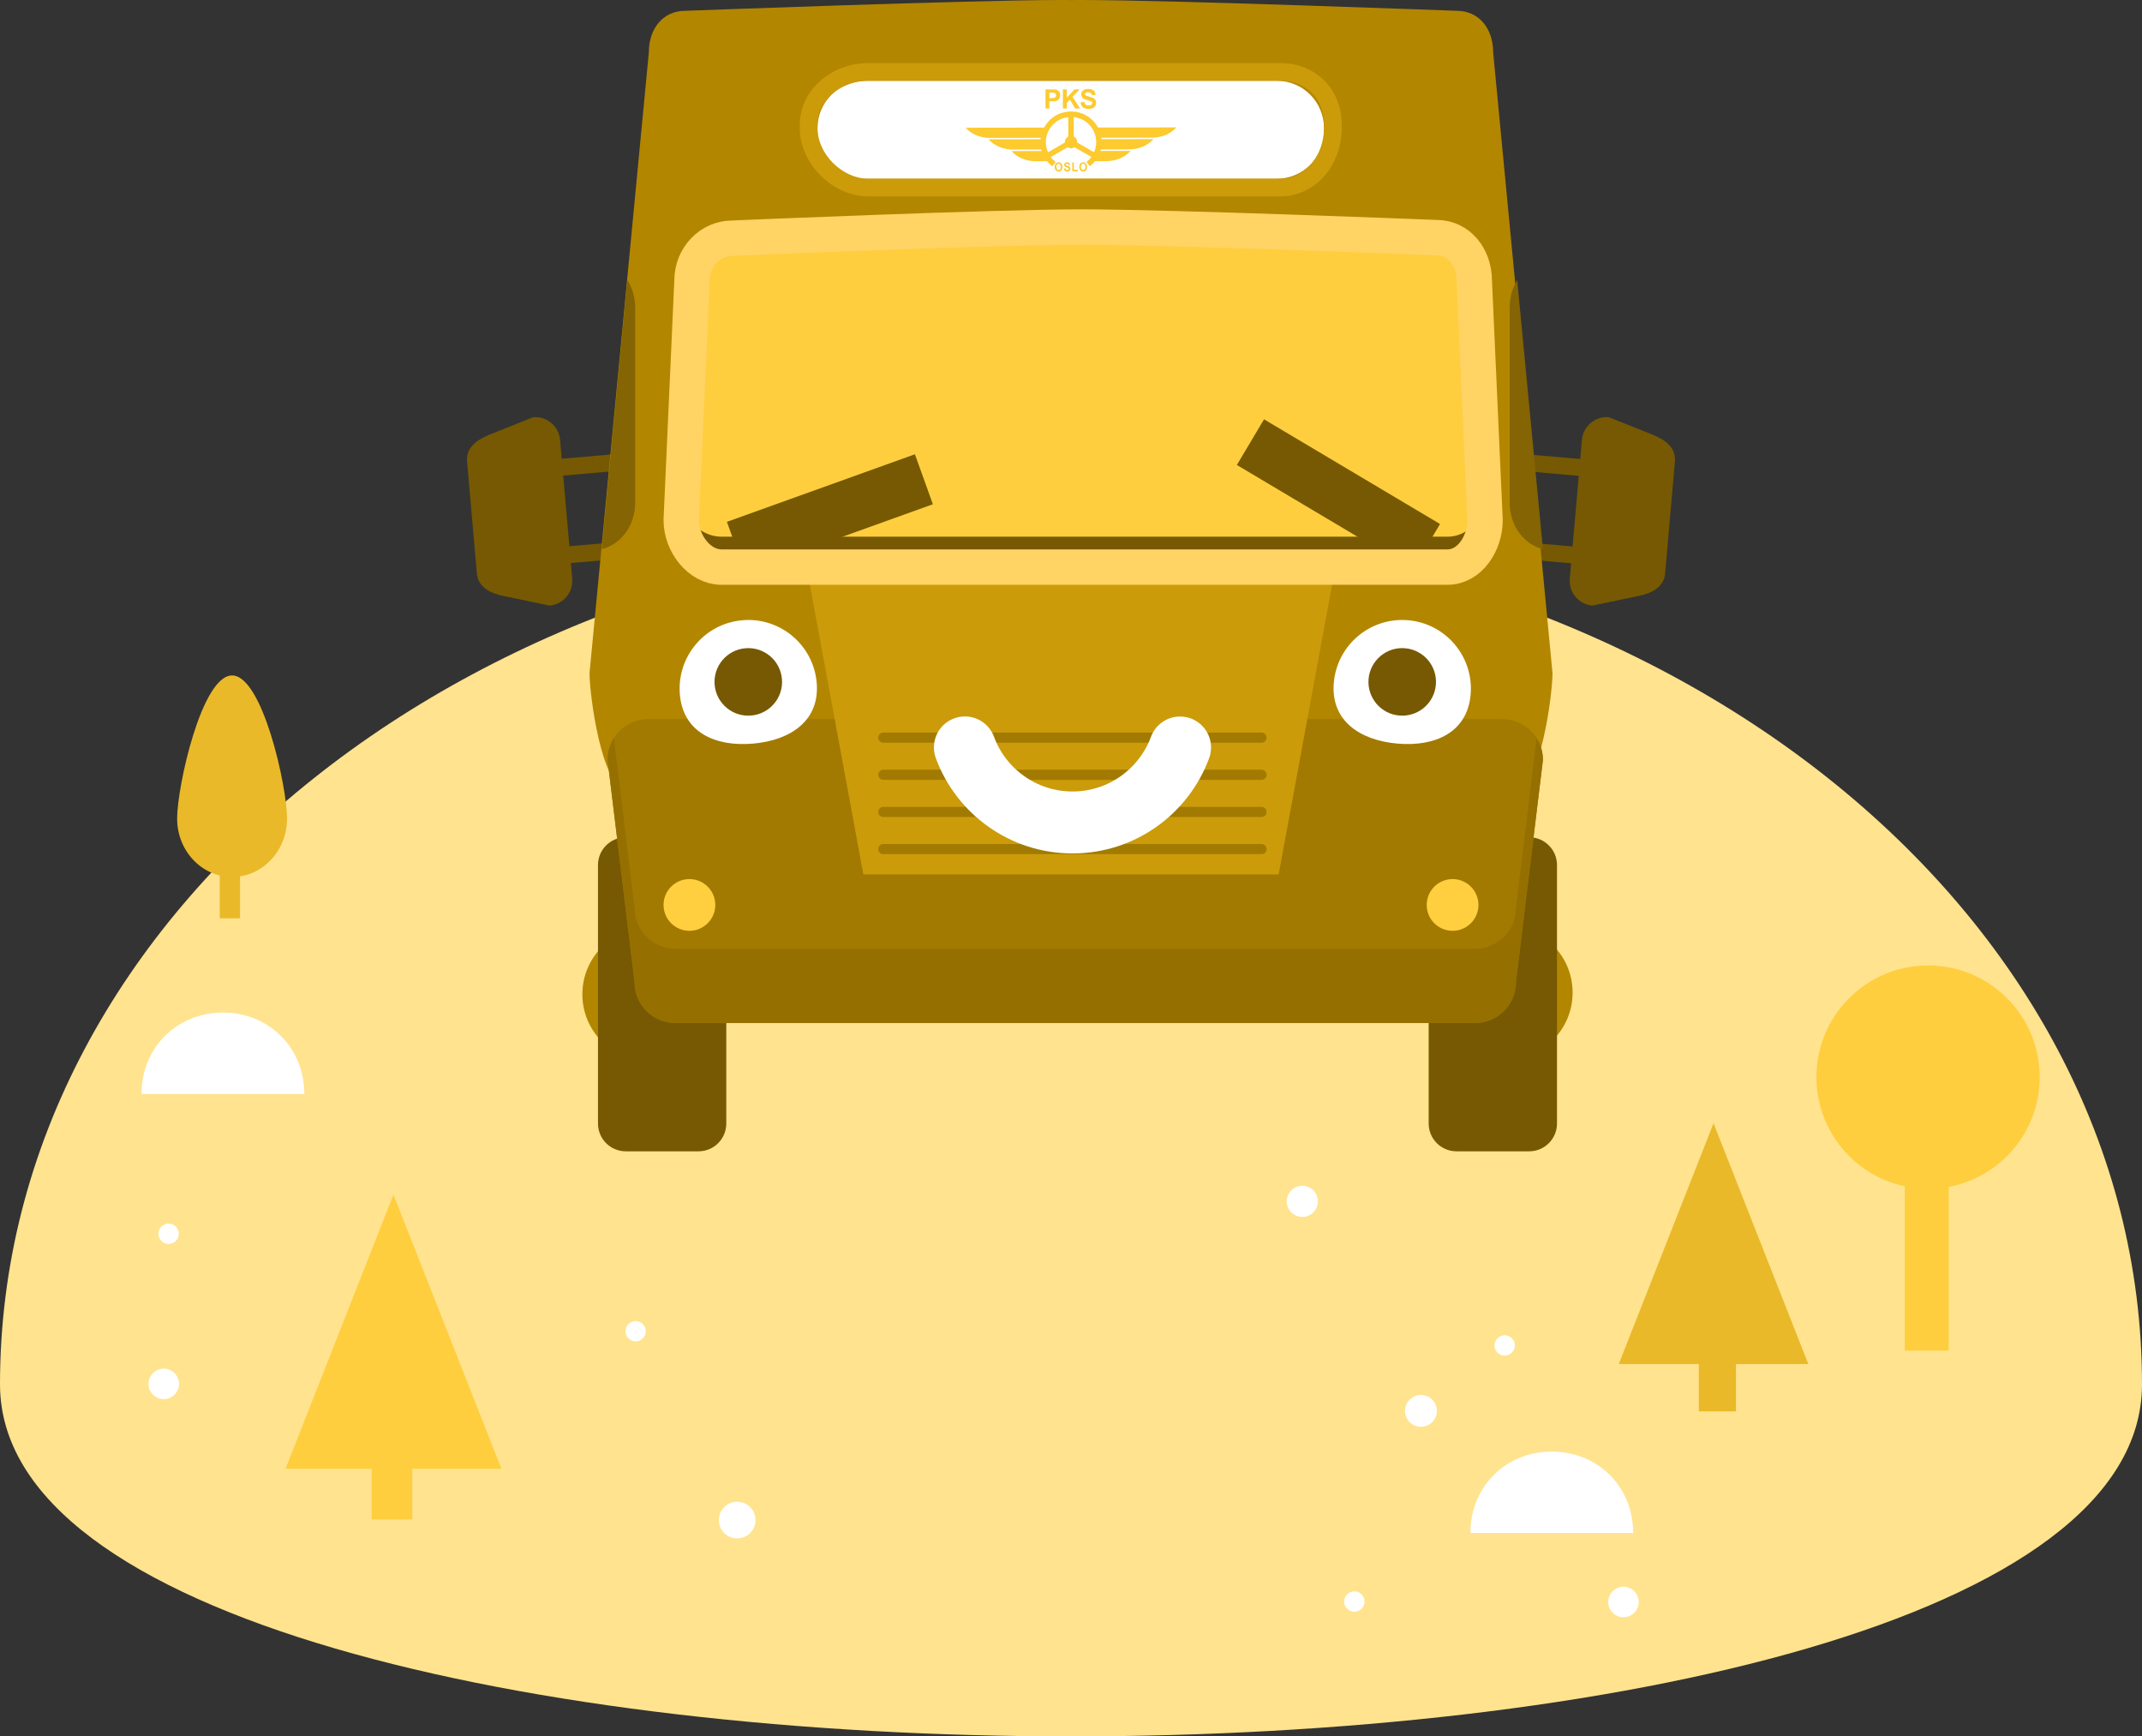 <?xml version="1.0" encoding="iso-8859-1"?>
<!-- Generator: Adobe Illustrator 22.1.0, SVG Export Plug-In . SVG Version: 6.00 Build 0)  -->
<svg version="1.1" id="Layer_1" xmlns="http://www.w3.org/2000/svg" xmlns:xlink="http://www.w3.org/1999/xlink" x="0px" y="0px"
	 width="242px" height="196.162px" viewBox="0 0 242 196.162" style="enable-background:new 0 0 242 196.162;" xml:space="preserve"
	>
<rect x="0" y="0" width="242" height="196.162" fill="#333333" stroke="none"/>
<g>
	<g>
		<path style="fill:#FFE38E;" d="M0,156.39c0,53.03,242,53.03,242,0c0-53.793-54.173-96.571-121-96.571S0,102.597,0,156.39z"/>
		<g>
			<rect x="191.931" y="152.956" style="fill:#E9B929;" width="4.197" height="6.486"/>
			<polygon style="fill:#E9B929;" points="182.886,154.101 193.594,126.895 204.302,154.101 			"/>
		</g>
		<g>
			<rect x="215.203" y="130.447" style="fill:#FECE3E;" width="4.96" height="22.127"/>
			<path style="fill:#FECE3E;" d="M230.444,121.681c0,6.965-5.646,12.614-12.612,12.614c-6.966,0-12.614-5.648-12.614-12.614
				c0-6.966,5.648-12.613,12.614-12.613C224.799,109.068,230.444,114.714,230.444,121.681z"/>
		</g>
		<g>
			<rect x="24.83" y="96.874" style="fill:#E9B929;" width="2.289" height="6.867"/>
			<path style="fill:#E9B929;" d="M32.43,92.476c0,3.641-2.78,6.592-6.209,6.592c-3.43,0-6.209-2.951-6.209-6.592
				c0-3.641,2.779-16.17,6.209-16.17C29.65,76.306,32.43,88.835,32.43,92.476z"/>
		</g>
		<g>
			<path style="fill:#FFFFFF;" d="M72.962,150.39c0,0.635-0.513,1.15-1.149,1.15c-0.636,0-1.15-0.516-1.15-1.15
				c0-0.634,0.514-1.149,1.15-1.149C72.449,149.242,72.962,149.757,72.962,150.39z"/>
			<path style="fill:#FFFFFF;" d="M20.199,139.378c0,0.635-0.515,1.15-1.149,1.15c-0.635,0-1.149-0.515-1.149-1.15
				c0-0.635,0.513-1.149,1.149-1.149C19.684,138.229,20.199,138.743,20.199,139.378z"/>
			<path style="fill:#FFFFFF;" d="M20.224,156.34c0,0.951-0.773,1.723-1.723,1.723c-0.953,0-1.725-0.772-1.725-1.723
				c0-0.953,0.772-1.724,1.725-1.724C19.452,154.616,20.224,155.386,20.224,156.34z"/>
			<path style="fill:#FFFFFF;" d="M85.357,171.725c0,1.145-0.928,2.072-2.072,2.072c-1.145,0-2.073-0.927-2.073-2.072
				c0-1.145,0.928-2.073,2.073-2.073C84.43,169.652,85.357,170.58,85.357,171.725z"/>
		</g>
		<g>
			<polygon style="fill:#FECE3E;" points="32.261,165.927 44.452,134.954 56.645,165.927 			"/>
			<rect x="41.998" y="163.638" style="fill:#FECE3E;" width="4.578" height="8.012"/>
		</g>
		<path style="fill:#FFFFFF;" d="M34.379,123.58H15.992c0-5.341,4.116-9.193,9.193-9.193
			C30.262,114.387,34.379,118.239,34.379,123.58z"/>
		<path style="fill:#FFFFFF;" d="M184.511,173.176h-18.387c0-5.341,4.116-9.192,9.192-9.192
			C180.395,163.984,184.511,167.835,184.511,173.176z"/>
		<g>
			<path style="fill:#FFFFFF;" d="M161.133,157.69c0.937,0.329,1.43,1.356,1.101,2.293c-0.329,0.937-1.356,1.43-2.294,1.101
				c-0.937-0.329-1.429-1.356-1.101-2.293C159.169,157.855,160.196,157.361,161.133,157.69z"/>
			<path style="fill:#FFFFFF;" d="M170.377,150.911c0.599,0.211,0.916,0.865,0.705,1.465c-0.211,0.6-0.868,0.914-1.467,0.704
				c-0.598-0.21-0.913-0.866-0.702-1.466C169.123,151.015,169.779,150.701,170.377,150.911z"/>
			<path style="fill:#FFFFFF;" d="M153.392,179.842c0.599,0.21,0.914,0.866,0.704,1.465c-0.211,0.6-0.867,0.913-1.466,0.703
				c-0.598-0.21-0.914-0.865-0.703-1.465C152.138,179.946,152.793,179.631,153.392,179.842z"/>
			<path style="fill:#FFFFFF;" d="M183.988,179.351c0.898,0.315,1.37,1.3,1.055,2.197c-0.316,0.898-1.301,1.371-2.197,1.055
				c-0.9-0.316-1.372-1.299-1.055-2.198C182.105,179.509,183.088,179.035,183.988,179.351z"/>
			<path style="fill:#FFFFFF;" d="M147.717,134.055c0.918,0.322,1.4,1.327,1.078,2.245c-0.323,0.917-1.327,1.401-2.246,1.079
				c-0.918-0.323-1.399-1.329-1.077-2.246C145.794,134.215,146.799,133.733,147.717,134.055z"/>
		</g>
	</g>
	<g>
		<g>
			<g>
				<path style="fill:#765902;" d="M64.649,65.369c0.135,1.547-1.01,2.912-2.557,3.047l-5.171-1.079
					c-1.538-0.307-2.911-1.01-3.047-2.557l-1.106-12.639c-0.136-1.547,1.06-2.451,2.557-3.047l4.905-1.961
					c1.547-0.135,2.911,1.009,3.047,2.557L64.649,65.369z"/>
				
					<rect x="63.148" y="51.426" transform="matrix(0.996 -0.087 0.087 0.996 -4.305 6.134)" style="fill:#765902;" width="9.919" height="1.908"/>
				
					<rect x="64.012" y="61.307" transform="matrix(0.996 -0.087 0.087 0.996 -5.165 6.25)" style="fill:#765902;" width="9.92" height="1.908"/>
			</g>
			<g>
				<path style="fill:#765902;" d="M177.352,65.369c-0.136,1.547,1.009,2.912,2.557,3.047l5.17-1.079
					c1.539-0.307,2.912-1.01,3.047-2.557l1.106-12.639c0.136-1.547-1.059-2.451-2.557-3.047l-4.904-1.961
					c-1.548-0.135-2.912,1.009-3.047,2.557L177.352,65.369z"/>
				
					<rect x="172.939" y="47.42" transform="matrix(0.087 -0.996 0.996 0.087 106.559 221.046)" style="fill:#765902;" width="1.908" height="9.919"/>
				
					<rect x="172.074" y="57.301" transform="matrix(0.087 -0.996 0.996 0.087 95.92 229.202)" style="fill:#765902;" width="1.908" height="9.919"/>
			</g>
		</g>
		<path style="fill:#B38600;" d="M168.692,5.889c0-2.636-1.582-4.666-4.096-4.666c0,0-32.391-1.223-42.426-1.223
			c-0.36,0-0.753,0.002-1.17,0.005C120.583,0.002,120.19,0,119.83,0c-10.035,0-42.426,1.223-42.426,1.223
			c-2.514,0-4.096,2.03-4.096,4.666l-6.704,70.141c0,2.636,1.43,12.833,3.944,12.833h0.61h99.687h0.61
			c2.515,0,3.944-10.197,3.944-12.833L168.692,5.889z"/>
		<g>
			<path style="fill:#B38600;" d="M73.282,119.81c-4.197,0-7.485-3.351-7.485-7.485s3.289-7.485,7.485-7.485
				C77.478,104.841,77.478,119.81,73.282,119.81z"/>
			<path style="fill:#765902;" d="M82.056,126.923c0,1.736-1.408,3.143-3.143,3.143h-8.211c-1.736,0-3.143-1.407-3.143-3.143V97.728
				c0-1.736,1.407-3.143,3.143-3.143h8.211c1.735,0,3.143,1.407,3.143,3.143V126.923z"/>
		</g>
		<g>
			<path style="fill:#B38600;" d="M170.185,119.62c4.197,0,7.485-3.351,7.485-7.485c0-4.134-3.288-7.485-7.485-7.485
				S165.988,119.62,170.185,119.62z"/>
			<path style="fill:#765902;" d="M175.907,97.728c0-1.736-1.408-3.143-3.143-3.143h-8.211c-1.736,0-3.143,1.407-3.143,3.143v29.194
				c0,1.736,1.407,3.143,3.143,3.143h8.211c1.735,0,3.143-1.407,3.143-3.143V97.728z"/>
		</g>
		<path style="fill:#FECE3E;" d="M167.778,58.373c0,2.636-1.734,4.929-4.248,4.929H81.518c-2.515,0-4.553-2.293-4.553-4.929
			l1.219-26.874c0-2.636,2.038-4.684,4.553-4.684c0,0,29.575-1.213,39.434-1.213c10.035,0,40.141,1.222,40.141,1.222
			c2.514,0,4.248,2.038,4.248,4.674L167.778,58.373z"/>
		<path style="fill:#A27A01;" d="M171.267,110.957c0,2.547-2.065,4.611-4.611,4.611H76.305c-2.546,0-4.611-2.064-4.611-4.611
			l-3.052-25.113c0-2.547,2.065-4.611,4.611-4.611h96.456c2.546,0,4.611,2.064,4.611,4.611L171.267,110.957z"/>
		<path style="fill:#FFFFFF;" d="M149.583,14.834c0,2.959-2.368,5.357-5.327,5.357H97.744c-2.958,0-5.387-2.398-5.387-5.357v-0.35
			c0-2.959,2.428-5.357,5.387-5.357h46.513c2.959,0,5.327,2.398,5.327,5.357V14.834z"/>
		<g>
			<path style="fill-rule:evenodd;clip-rule:evenodd;fill:#FDCA2F;" d="M132.881,14.423c-0.574,0.625-1.3,0.956-2.128,1.078
				c-0.223,0.034-0.45,0.049-0.676,0.049c-1.858,0.007-3.717,0.009-5.577,0.011c-0.022,0.001-0.043,0-0.069,0.001
				c0.007,0.056,0.013,0.106,0.019,0.161c1.95-0.003,3.896-0.006,5.857-0.009c-0.017,0.026-0.026,0.044-0.039,0.058
				c-0.247,0.276-0.541,0.488-0.867,0.661c-0.457,0.241-0.946,0.377-1.459,0.423c-0.156,0.014-0.314,0.022-0.472,0.023
				c-1.014,0.003-2.029,0.004-3.043,0.003c-0.05,0-0.073,0.014-0.08,0.063c-0.004,0.034-0.017,0.068-0.027,0.107
				c1.13-0.002,2.256-0.004,3.394-0.006c-0.015,0.025-0.022,0.041-0.034,0.055c-0.171,0.196-0.371,0.358-0.589,0.498
				c-0.459,0.298-0.962,0.483-1.503,0.557c-0.218,0.029-0.44,0.045-0.66,0.05c-0.39,0.008-0.781,0.003-1.172,0.003
				c-0.033,0-0.054,0.009-0.075,0.036c-0.161,0.198-0.342,0.377-0.548,0.537c-0.127-0.161-0.253-0.322-0.379-0.485
				c0.209-0.165,0.391-0.351,0.546-0.566c-0.189-0.108-0.373-0.216-0.559-0.322c-0.434-0.25-0.868-0.499-1.301-0.749
				c-0.031-0.019-0.053-0.019-0.085-0.001c-0.249,0.137-0.496,0.124-0.742-0.021c-0.63,0.365-1.262,0.731-1.898,1.1
				c0.155,0.214,0.338,0.399,0.548,0.564c-0.126,0.162-0.25,0.323-0.379,0.489c-0.075-0.064-0.151-0.122-0.218-0.189
				c-0.114-0.113-0.224-0.231-0.332-0.35c-0.022-0.026-0.043-0.034-0.076-0.034c-0.411,0.001-0.822,0.006-1.232,0.001
				c-0.777-0.009-1.503-0.201-2.155-0.636c-0.199-0.132-0.383-0.282-0.54-0.464c-0.011-0.013-0.019-0.028-0.035-0.051
				c1.138-0.001,2.263-0.003,3.396-0.005c-0.014-0.055-0.027-0.104-0.042-0.152c-0.001-0.007-0.016-0.015-0.025-0.017
				c-0.015-0.003-0.031-0.001-0.045-0.001c-1.019,0.002-2.039,0.003-3.058,0.006c-0.469,0-0.928-0.062-1.373-0.212
				c-0.489-0.165-0.927-0.415-1.302-0.773c-0.041-0.039-0.079-0.082-0.116-0.124c-0.009-0.011-0.014-0.025-0.026-0.046
				c1.958-0.003,3.905-0.006,5.854-0.009c0.006-0.055,0.012-0.105,0.018-0.162c-0.026,0-0.048,0-0.071,0
				c-1.883,0.003-3.766,0.008-5.648,0.007c-0.696,0-1.357-0.158-1.965-0.506c-0.282-0.162-0.539-0.357-0.756-0.602
				c-0.004-0.004-0.01-0.008-0.016-0.012c0-0.009,0-0.02,0-0.03c0.024,0,0.047-0.001,0.07-0.001
				c2.897-0.004,5.794-0.009,8.692-0.012c0.054-0.001,0.083-0.015,0.112-0.064c0.531-0.909,1.309-1.483,2.343-1.691
				c1.466-0.296,2.951,0.393,3.682,1.696c0.021,0.037,0.044,0.049,0.086,0.049c2.902-0.006,5.804-0.01,8.706-0.015
				c0.023,0,0.047,0.001,0.07,0C132.881,14.402,132.881,14.412,132.881,14.423z M123.605,17.194
				c0.323-0.693,0.372-1.682-0.131-2.547c-0.483-0.828-1.212-1.292-2.166-1.426c0,0.027,0,0.045,0,0.063
				c0.001,0.695,0.002,1.391,0.002,2.086c0,0.041,0.014,0.061,0.048,0.082c0.227,0.138,0.341,0.342,0.345,0.607
				c0.001,0.032,0.01,0.047,0.037,0.062c0.211,0.12,0.421,0.242,0.632,0.363C122.781,16.72,123.191,16.956,123.605,17.194z
				 M118.406,17.201c0.013-0.007,0.026-0.014,0.039-0.021c0.61-0.353,1.219-0.706,1.829-1.058c0.03-0.017,0.033-0.037,0.033-0.064
				c0.001-0.265,0.118-0.465,0.342-0.604c0.033-0.021,0.046-0.039,0.046-0.079c-0.003-0.697-0.004-1.394-0.004-2.092
				c-0.001-0.018-0.002-0.035-0.003-0.053C118.712,13.457,117.638,15.535,118.406,17.201z"/>
			<path style="fill-rule:evenodd;clip-rule:evenodd;fill:#FDCA2F;" d="M120.883,11.262c-0.115,0.11-0.231,0.218-0.345,0.329
				c-0.012,0.01-0.014,0.036-0.014,0.055c-0.001,0.184,0,0.369,0,0.553c0,0.018,0,0.037,0,0.057
				c-0.148,0.001-0.291,0.001-0.438,0.001c-0.001-0.719-0.002-1.436-0.003-2.157c0.146,0,0.289-0.001,0.437-0.001
				c0,0.314,0.001,0.626,0.001,0.952c0.07-0.076,0.131-0.142,0.191-0.208c0.216-0.236,0.432-0.472,0.647-0.709
				c0.025-0.028,0.052-0.041,0.09-0.04c0.174,0.001,0.348,0,0.535,0c-0.041,0.044-0.076,0.082-0.111,0.118
				c-0.223,0.231-0.446,0.463-0.67,0.693c-0.029,0.029-0.018,0.047-0.001,0.073c0.265,0.406,0.53,0.814,0.794,1.221
				c0.011,0.016,0.02,0.034,0.035,0.058c-0.05,0-0.093,0-0.136,0c-0.124,0-0.248-0.001-0.372,0.002
				c-0.042,0.001-0.066-0.011-0.087-0.049c-0.177-0.306-0.356-0.609-0.535-0.914c-0.009-0.016-0.019-0.031-0.029-0.047
				C120.877,11.254,120.88,11.258,120.883,11.262z"/>
			<path style="fill-rule:evenodd;clip-rule:evenodd;fill:#FDCA2F;" d="M122.079,11.561c0.147-0.014,0.285-0.027,0.425-0.041
				c0.007,0.029,0.014,0.056,0.021,0.082c0.06,0.203,0.2,0.316,0.412,0.317c0.09,0.001,0.183-0.013,0.271-0.038
				c0.091-0.027,0.157-0.095,0.183-0.191c0.027-0.096-0.004-0.183-0.091-0.228c-0.069-0.035-0.145-0.059-0.22-0.082
				c-0.183-0.058-0.371-0.103-0.551-0.171c-0.186-0.07-0.309-0.21-0.357-0.405c-0.072-0.293,0.079-0.579,0.37-0.685
				c0.279-0.101,0.564-0.1,0.841,0.007c0.243,0.095,0.365,0.288,0.388,0.545c0.001,0.01,0,0.02,0,0.031
				c0,0.003-0.002,0.005-0.005,0.014c-0.133,0.006-0.268,0.013-0.403,0.018c-0.011-0.001-0.024-0.016-0.033-0.027
				c-0.004-0.006-0.004-0.016-0.006-0.024c-0.04-0.156-0.127-0.231-0.288-0.251c-0.121-0.015-0.241-0.009-0.353,0.048
				c-0.063,0.031-0.108,0.079-0.108,0.156c0,0.078,0.043,0.134,0.11,0.159c0.126,0.046,0.254,0.083,0.382,0.122
				c0.126,0.04,0.256,0.071,0.378,0.12c0.268,0.108,0.394,0.308,0.392,0.605c-0.001,0.255-0.155,0.487-0.402,0.578
				c-0.297,0.109-0.602,0.113-0.9,0.003c-0.262-0.096-0.39-0.308-0.443-0.573C122.088,11.622,122.085,11.594,122.079,11.561z"/>
			<path style="fill-rule:evenodd;clip-rule:evenodd;fill:#FDCA2F;" d="M118.118,10.1c0.018,0,0.031-0.001,0.044,0
				c0.338,0.003,0.677,0.003,1.015,0.008c0.364,0.005,0.581,0.286,0.592,0.592c0.005,0.138-0.003,0.272-0.068,0.396
				c-0.117,0.222-0.31,0.326-0.554,0.338c-0.176,0.009-0.352,0.009-0.528,0.012c-0.02,0-0.039,0-0.066,0
				c0,0.272,0.001,0.541,0.001,0.812c-0.148,0-0.29,0.001-0.434,0C118.121,11.541,118.119,10.823,118.118,10.1z M118.555,11.095
				c0.183-0.012,0.364-0.014,0.542-0.038c0.139-0.019,0.224-0.145,0.223-0.288c-0.002-0.147-0.089-0.271-0.232-0.286
				c-0.174-0.019-0.35-0.015-0.525-0.02c-0.003,0-0.006,0.004-0.008,0.007C118.554,10.673,118.555,10.876,118.555,11.095z"/>
			<path style="fill-rule:evenodd;clip-rule:evenodd;fill:#FDCA2F;" d="M120.037,18.854c-0.002,0.145-0.031,0.278-0.129,0.392
				c-0.162,0.19-0.604,0.199-0.718-0.168c-0.046-0.148-0.045-0.298,0-0.446c0.063-0.208,0.221-0.309,0.45-0.297
				c0.19,0.011,0.343,0.155,0.38,0.363C120.03,18.749,120.032,18.802,120.037,18.854z M119.854,18.848
				c-0.015-0.067-0.023-0.136-0.047-0.199c-0.036-0.093-0.11-0.14-0.212-0.139c-0.101,0.001-0.173,0.05-0.21,0.143
				c-0.053,0.132-0.053,0.268,0.001,0.4c0.038,0.093,0.11,0.147,0.213,0.147c0.104,0,0.175-0.056,0.21-0.15
				C119.832,18.987,119.839,18.917,119.854,18.848z"/>
			<path style="fill-rule:evenodd;clip-rule:evenodd;fill:#FDCA2F;" d="M122.814,18.851c-0.002,0.143-0.032,0.276-0.127,0.389
				c-0.164,0.194-0.608,0.2-0.721-0.168c-0.044-0.146-0.043-0.295,0-0.441c0.063-0.21,0.223-0.313,0.453-0.298
				c0.189,0.012,0.34,0.154,0.377,0.36C122.805,18.745,122.808,18.798,122.814,18.851z M122.63,18.849
				c-0.014-0.066-0.021-0.135-0.044-0.198c-0.034-0.095-0.108-0.146-0.212-0.146c-0.103,0-0.177,0.052-0.213,0.146
				c-0.052,0.131-0.051,0.265,0,0.396c0.038,0.097,0.121,0.151,0.218,0.148c0.104-0.003,0.173-0.059,0.208-0.153
				C122.609,18.983,122.615,18.916,122.63,18.849z"/>
			<path style="fill-rule:evenodd;clip-rule:evenodd;fill:#FDCA2F;" d="M120.184,19.03c0.072-0.009,0.13-0.015,0.187-0.023
				c0.005,0.017,0.009,0.027,0.012,0.038c0.036,0.129,0.143,0.186,0.268,0.141c0.055-0.02,0.095-0.072,0.095-0.124
				c0-0.049-0.029-0.083-0.093-0.104c-0.088-0.03-0.18-0.053-0.265-0.091c-0.133-0.06-0.191-0.203-0.146-0.341
				c0.031-0.096,0.099-0.155,0.195-0.179c0.091-0.022,0.183-0.02,0.272,0.007c0.12,0.038,0.196,0.149,0.191,0.28
				c-0.028,0.003-0.057,0.006-0.087,0.008c-0.031,0.001-0.06,0-0.089,0c-0.047-0.124-0.133-0.167-0.249-0.123
				c-0.037,0.014-0.067,0.035-0.069,0.077c-0.002,0.042,0.024,0.07,0.061,0.085c0.055,0.019,0.111,0.035,0.167,0.055
				c0.038,0.012,0.076,0.025,0.114,0.038c0.217,0.079,0.218,0.346,0.121,0.481c-0.11,0.153-0.514,0.171-0.615-0.038
				C120.227,19.161,120.209,19.1,120.184,19.03z"/>
			<path style="fill-rule:evenodd;clip-rule:evenodd;fill:#FDCA2F;" d="M121.326,19.18c0.155,0,0.302,0,0.452,0
				c0,0.056,0,0.109,0,0.166c-0.209,0-0.418,0.001-0.631,0.001c0-0.327-0.001-0.656-0.001-0.989c0.057,0,0.114,0,0.178,0
				C121.325,18.629,121.326,18.9,121.326,19.18z"/>
		</g>
		
			<line style="fill-rule:evenodd;clip-rule:evenodd;fill:none;stroke:#765902;stroke-width:6;stroke-miterlimit:10;" x1="83.139" y1="61.776" x2="104.38" y2="54.143"/>
		<path style="fill-rule:evenodd;clip-rule:evenodd;fill:none;stroke:#595959;stroke-miterlimit:10;" d="M152.574,61.776"/>
		
			<line style="fill-rule:evenodd;clip-rule:evenodd;fill:none;stroke:#765902;stroke-width:6;stroke-miterlimit:10;" x1="161.158" y1="61.776" x2="141.274" y2="49.95"/>
		<polygon style="fill:#CB9B0A;" points="143.698,63.302 98.455,63.302 90.989,63.302 97.541,98.782 98.455,98.782 143.698,98.782 
			144.459,98.782 151.011,63.302 		"/>
		<g>
			<path style="fill:#A27A01;" d="M143.098,83.331c0,0.316-0.256,0.572-0.572,0.572H99.796c-0.316,0-0.572-0.256-0.572-0.572l0,0
				c0-0.316,0.256-0.572,0.572-0.572h42.729C142.841,82.759,143.098,83.015,143.098,83.331L143.098,83.331z"/>
			<path style="fill:#A27A01;" d="M143.098,87.527c0,0.316-0.256,0.572-0.572,0.572H99.796c-0.316,0-0.572-0.256-0.572-0.572l0,0
				c0-0.316,0.256-0.572,0.572-0.572h42.729C142.841,86.955,143.098,87.212,143.098,87.527L143.098,87.527z"/>
			<path style="fill:#A27A01;" d="M143.098,91.724c0,0.316-0.256,0.572-0.572,0.572H99.796c-0.316,0-0.572-0.256-0.572-0.572l0,0
				c0-0.316,0.256-0.572,0.572-0.572h42.729C142.841,91.152,143.098,91.408,143.098,91.724L143.098,91.724z"/>
			<path style="fill:#A27A01;" d="M143.098,95.921c0,0.316-0.256,0.572-0.572,0.572H99.796c-0.316,0-0.572-0.256-0.572-0.572l0,0
				c0-0.316,0.256-0.572,0.572-0.572h42.729C142.841,95.348,143.098,95.605,143.098,95.921L143.098,95.921z"/>
		</g>
		<path style="fill:none;stroke:#FFFFFF;stroke-width:7;stroke-linecap:round;stroke-linejoin:round;stroke-miterlimit:10;" d="
			M133.321,84.445c-1.827,4.945-6.575,8.469-12.15,8.469c-5.578,0-10.339-3.53-12.158-8.477"/>
		<g>
			<g>
				<path style="fill-rule:evenodd;clip-rule:evenodd;fill:#FFFFFF;" d="M76.812,78.473c-0.373-4.268,2.784-8.031,7.052-8.404
					c4.268-0.374,8.031,2.783,8.404,7.052c0.373,4.268-2.917,6.51-7.185,6.884C80.815,84.378,77.185,82.741,76.812,78.473z"/>
				<path style="fill-rule:evenodd;clip-rule:evenodd;fill:#765902;" d="M80.74,77.366c-0.184-2.099,1.37-3.95,3.468-4.133
					c2.099-0.184,3.949,1.369,4.133,3.468c0.183,2.099-1.369,3.949-3.469,4.133C82.774,81.018,80.923,79.465,80.74,77.366z"/>
			</g>
			<g>
				<path style="fill-rule:evenodd;clip-rule:evenodd;fill:#FFFFFF;" d="M150.692,77.121c0.373-4.269,4.137-7.426,8.404-7.052
					c4.269,0.373,7.425,4.136,7.052,8.404c-0.373,4.268-4.002,5.905-8.271,5.531C153.609,83.631,150.319,81.389,150.692,77.121z"/>
				<path style="fill-rule:evenodd;clip-rule:evenodd;fill:#765902;" d="M154.62,76.701c0.184-2.099,2.035-3.652,4.133-3.468
					c2.099,0.184,3.652,2.034,3.469,4.133c-0.184,2.099-2.034,3.652-4.133,3.468C155.99,80.651,154.436,78.8,154.62,76.701z"/>
			</g>
		</g>
		<path style="fill:#765902;" d="M163.53,60.631H81.518c-2.178,0-3.995-1.72-4.445-3.893l-0.108,2.397
			c0,2.636,2.038,4.929,4.553,4.929h82.012c2.514,0,4.248-2.293,4.248-4.929l-0.106-2.338
			C167.266,58.942,165.687,60.631,163.53,60.631z"/>
		<path style="fill:none;stroke:#FFD364;stroke-width:4;stroke-miterlimit:10;" d="M167.778,58.754c0,2.636-1.734,5.311-4.248,5.311
			H81.518c-2.515,0-4.553-2.674-4.553-5.311l1.219-27.065c0-2.636,2.038-4.779,4.553-4.779c0,0,29.575-1.261,39.434-1.261
			c10.035,0,40.141,1.198,40.141,1.198c2.514,0,4.248,2.217,4.248,4.853L167.778,58.754z"/>
		<path style="fill:#957001;" d="M171.267,102.564c0,2.547-2.065,4.611-4.611,4.611H76.305c-2.546,0-4.611-2.064-4.611-4.611
			l-2.332-19.188c-0.454,0.714-0.72,1.559-0.72,2.468l3.052,25.113c0,2.547,2.065,4.611,4.611,4.611h90.352
			c2.546,0,4.611-2.064,4.611-4.611l3.052-25.113c0-0.909-0.267-1.753-0.72-2.468L171.267,102.564z"/>
		<g>
			<g>
				<path style="fill:#CB9B0A;" d="M144.638,9.128c2.959,0,4.946,2.017,4.946,4.975v0.35c0,2.958-1.987,5.738-4.946,5.738H98.125
					c-2.958,0-5.768-2.78-5.768-5.738v-0.35c0-2.958,2.81-4.975,5.768-4.975H144.638 M144.638,7.128H98.125
					c-4.283,0-7.768,3.129-7.768,6.975v0.35c0,4.05,3.703,7.738,7.768,7.738h46.513c3.895,0,6.946-3.399,6.946-7.738v-0.35
					C151.584,10.061,148.663,7.128,144.638,7.128L144.638,7.128z"/>
			</g>
		</g>
		<g>
			<circle style="fill:#FFCF3F;" cx="77.89" cy="102.232" r="2.923"/>
			<circle style="fill:#FFCF3F;" cx="164.11" cy="102.232" r="2.923"/>
		</g>
		<path style="fill:#846403;" d="M71.756,56.835V34.67c0-1.125-0.346-2.167-0.879-3.027l-2.889,30.391
			C70.133,61.515,71.756,59.386,71.756,56.835z"/>
		<path style="fill:#846403;" d="M170.566,56.835V34.67c0-1.125,0.315-2.167,0.848-3.027l2.904,30.391
			C172.174,61.515,170.566,59.386,170.566,56.835z"/>
	</g>
</g>
</svg>
